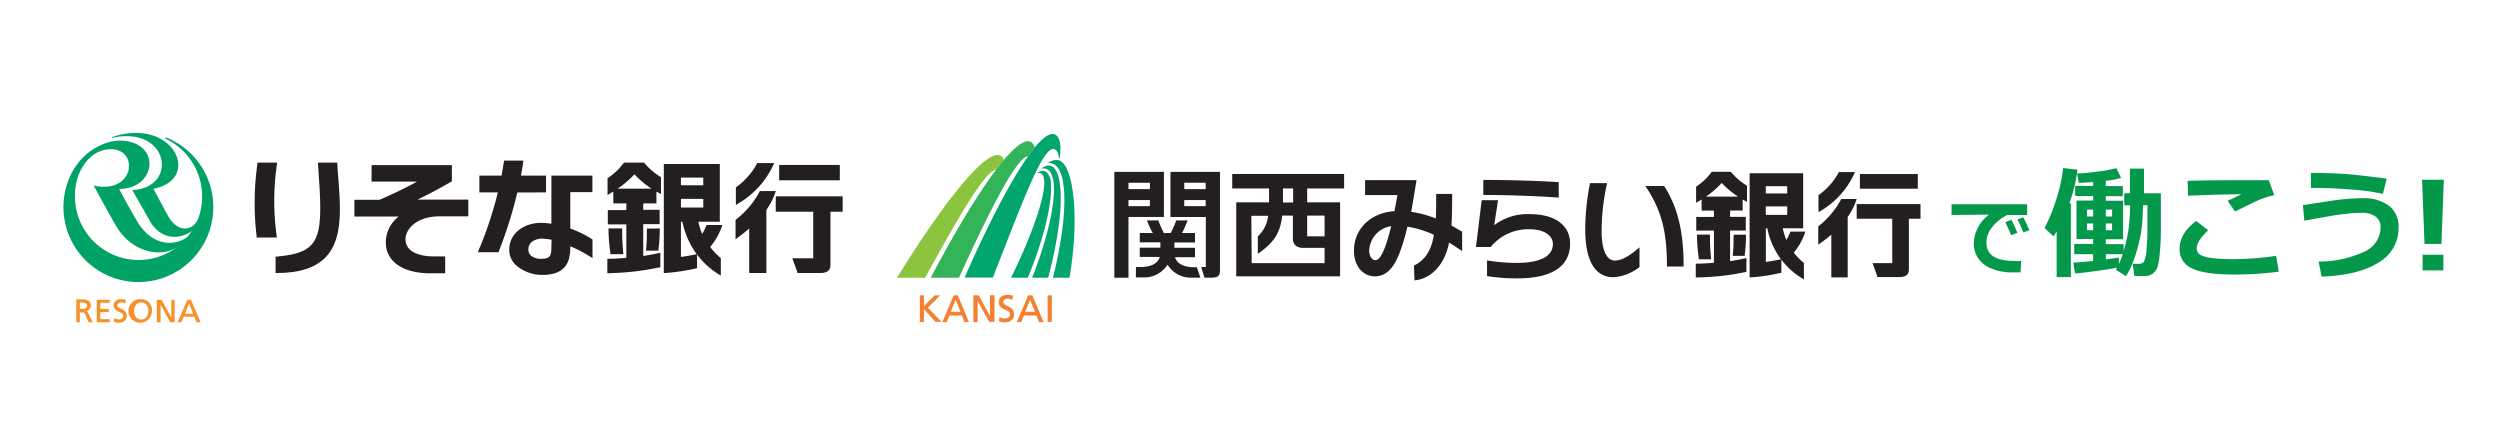 <svg id="レイヤー_2" data-name="レイヤー 2" xmlns="http://www.w3.org/2000/svg" viewBox="0 0 467 80" preserveAspectRatio="xMinYMid" x="0px" y="0px"><defs><style>.cls-1{fill:#04984a;}.cls-2{fill:#231f20;}.cls-3{fill:#00a365;}.cls-4{fill:#f79228;}.cls-5{fill:#f48132;}.cls-6{fill:#8bc53f;}.cls-7{fill:#33b458;}.cls-8{fill:#00a66d;}</style></defs><title>index_top_txt03</title><path class="cls-1" d="M377.55,48.74l-.11,2.14-1.15,0a10.22,10.22,0,0,1-4.55-.82,5.44,5.44,0,0,1-2.34-2,5,5,0,0,1-.7-2.64,7,7,0,0,1,2.85-5.33l-7,.07v-2h14.12v2H375a7.83,7.83,0,0,0-2.83,2.23,4.67,4.67,0,0,0-1.11,2.93c0,2.28,1.74,3.42,5.2,3.42C376.66,48.79,377.09,48.77,377.55,48.74Zm-.71-5.25-1.17.44c-.22-.55-.57-1.36-1.07-2.43l1.13-.45A25.63,25.63,0,0,1,376.84,43.49ZM379.1,43l-1.14.42c-.37-.92-.73-1.73-1.09-2.43l1.09-.4C378.39,41.45,378.77,42.25,379.1,43Z"/><path class="cls-1" d="M386.84,51.76h-2.66V43.23c-.17.28-.36.59-.58.91l-1.68-1.54a31.91,31.91,0,0,0,2.25-5.54,28.35,28.35,0,0,0,1.22-5.67l2.68.31A28.22,28.22,0,0,1,386.55,38h.29ZM395.47,50c-.86.18-2.22.4-4.07.65s-3.12.4-3.77.43l-.35-2,3.71-.33V47.48h-3.52V45.57H391v-.92h-3.11V37.46H391v-.85h-3.36V34.72H391V34c-1.12.1-2,.15-2.68.16L388,32.4c1.09,0,2.4-.17,3.91-.36a25.51,25.51,0,0,0,3.43-.63l.88,1.83a15.13,15.13,0,0,1-2.86.52v1h3.18v1.89h-3.18v.85h3.23v7.19h-3.23v.92h3.34v1.28a30.18,30.18,0,0,0,.92-4.14,42.8,42.8,0,0,0,.29-4.39h-1.1V36.1h1.06V31.5h2.63v4.6h3.15v7.07c0,1.27-.06,2.58-.19,3.94a15.1,15.1,0,0,1-.43,2.76,2.51,2.51,0,0,1-.87,1.21,2.35,2.35,0,0,1-1.46.48h-2l-.31-2.28h1.18a1.1,1.1,0,0,0,.91-.41,5.54,5.54,0,0,0,.49-2.32c.11-1.28.17-2.44.17-3.49l0-4.74h-.81c-.06,1.61-.12,2.83-.19,3.67a23.29,23.29,0,0,1-.53,3.09,25.16,25.16,0,0,1-1.05,3.55,15.3,15.3,0,0,1-1.42,2.95l-1.91-1.2ZM391,39.15h-1.15v1.28H391Zm0,2.59h-1.15V43H391Zm3.54-1.31V39.15h-1.17v1.28Zm0,2.59V41.74h-1.17V43Zm-1.17,5.41c1.28-.14,2.1-.24,2.44-.31v1.2a12.67,12.67,0,0,0,.71-1.84h-3.15Z"/><path class="cls-1" d="M425.68,50.75a68,68,0,0,1-8.05.54c-4,0-6.73-.4-8.23-1.19a3.79,3.79,0,0,1-2.26-3.52c0-2,1-3.72,3.11-5.3L412.49,43c-1.43,1.36-2.14,2.47-2.14,3.34a1.75,1.75,0,0,0,.14.7,1.57,1.57,0,0,0,.65.63,5.86,5.86,0,0,0,1.91.51,25.35,25.35,0,0,0,3.51.22h.82a53.72,53.72,0,0,0,7.8-.61Zm-.84-14.28a10.82,10.82,0,0,0-1.62.42c-.6.2-1.09.39-1.47.56s-1.8.86-4.25,2.06l-1.38-2c.28-.12,1.15-.53,2.61-1.22q-3.33,0-10,.27l-.09-2.78q3.19-.12,12.17-.12h3Z"/><path class="cls-1" d="M433.68,51.67l-.57-2.81A20.25,20.25,0,0,0,441.69,47a5,5,0,0,0,3-4.55,2.33,2.33,0,0,0-.95-2,4.18,4.18,0,0,0-2.52-.69c-.72,0-1.5,0-2.34.11s-1.59.16-2.23.26-2.71.46-6.2,1.09l-.27-2.9,4.69-.72c1.37-.21,2.58-.36,3.64-.45s2-.12,2.8-.12a7.89,7.89,0,0,1,4.93,1.39,4.79,4.79,0,0,1,1.81,4,7.41,7.41,0,0,1-3.76,6.64Q440.51,51.43,433.68,51.67Zm12.16-18.31-.71,2.85a41.17,41.17,0,0,0-5.82-.8q-3.76-.3-6.38-.3l-1.25,0,0-2.81q3.56,0,6.65.22C440.42,32.68,442.91,33,445.84,33.36Z"/><path class="cls-1" d="M456.51,33.57l-.45,12H452.9l-.46-12Zm-.09,16.94h-3.88V47.59h3.88Z"/><path class="cls-2" d="M120.37,30.45l-.07-.08h-3.74l-.07.1a11.78,11.78,0,0,1-2.89,2.75l-.11.07v3.14l.35-.21c.26-.15.5-.3.73-.45V38H117v1.24h-3.46v2.68H117v6.24c-1.13.11-2.27.17-3.32.18h-.23l0,2.69h.23a50,50,0,0,0,9.49-1.08l.18,0,0-2.74-.29.06c-.71.17-1.73.36-2.9.54V41.87h3.06V39.19h-3.06V38h2.46V35.79l.51.28.34.17V33.1l-.11-.07a12.74,12.74,0,0,1-3-2.58m-1.86,2.11a18.36,18.36,0,0,0,3.2,2.68h-6.33A17.34,17.34,0,0,0,118.51,32.56Z"/><path class="cls-2" d="M113.67,42.66v.23a34,34,0,0,0,.35,4.4l0,.2h2.41l0-.25a42.07,42.07,0,0,1-.21-4.35v-.23Z"/><path class="cls-2" d="M120.83,42.69v.5c0,1.33,0,1.89-.14,3.39l0,.25H123l0-.2a28.81,28.81,0,0,0,.24-3.72v-.23Z"/><path class="cls-2" d="M131.89,42.22a9.83,9.83,0,0,1-.72,1.48,10.34,10.34,0,0,1-.71-2.28h4V30.64H124V51h.25a37.05,37.05,0,0,0,5.78-.87l.18,0V47.55a14.86,14.86,0,0,0,4.09,3.72l.35.21V48.2l-.09-.07a10.65,10.65,0,0,1-1.89-2,12.26,12.26,0,0,0,2.16-3.8l.09-.3H132l-.06.15m-.57-5.07v1.66h-4.17V37.15h4.17m0-2.54h-4.17V33.18h4.17v1.43m-1.45,12.92c-1,.19-1.8.35-2.72.46V41.42h.27a15.34,15.34,0,0,0,2.68,6.06Z"/><path class="cls-2" d="M137.81,38.07a16.3,16.3,0,0,0,6.67-7.29l.14-.32h-3.16l-.07.14a13.25,13.25,0,0,1-3.83,4.33l-.1.07v3.29Z"/><path class="cls-2" d="M144.92,35.69h-3l-.06.14A16.08,16.08,0,0,1,137.49,41l-.09.07v3.62l.37-.27c.7-.52,1.45-1.1,2.18-1.73V51h3.21V39.21A12.84,12.84,0,0,0,144.82,36Z"/><rect class="cls-2" x="145.55" y="30.81" width="11.33" height="2.87"/><path class="cls-2" d="M157.41,39.55V36.68h-12.5v2.87h7v8.69H148L149,51h4.26c1.65,0,1.87-.84,1.87-1.56V39.55Z"/><path class="cls-2" d="M102,35.94V32.8H97.32c.16-.85.3-1.7.42-2.54l0-.26H94.13l0,.19c-.14.91-.29,1.77-.44,2.61H89.55v3.14H93a70.43,70.43,0,0,1-3.61,10.85l-.13.32h3.91l0-.15a78.29,78.29,0,0,0,3.46-11Z"/><path class="cls-2" d="M106.53,42.75V35.89h4.13V32.8H103v9a12.61,12.61,0,0,0-1.87-.17c-3.45,0-6,2.09-6,5a3.88,3.88,0,0,0,1.22,2.88,7.51,7.51,0,0,0,5.25,1.84c4.57-.12,4.92-3.07,4.94-5.34A24.7,24.7,0,0,1,110.33,48l.35.24,0-3.5-.1-.07a20.86,20.86,0,0,0-4.08-2M103,45.81c0,1.73,0,2.53-1.87,2.53a2.82,2.82,0,0,1-2-.64,1.46,1.46,0,0,1-.43-1.1,1.76,1.76,0,0,1,.53-1.32,3.17,3.17,0,0,1,2.32-.69,10.76,10.76,0,0,1,1.49.2Z"/><path class="cls-2" d="M51.69,44.11a47.12,47.12,0,0,1,.05-13.47l0-.27H48.09l0,.19a52.4,52.4,0,0,0-.15,13.61l0,.2h3.79Z"/><path class="cls-2" d="M63,30.37H59.4l0,.25c1,13.65.89,16.57-7.71,17.31l-.21,0V51h.24C56.1,51,59.13,49.93,61,47.87c3.13-3.45,2.64-9.34,2.07-16.17Z"/><path class="cls-2" d="M84.41,33.85v-3h-15v3.07H77.9c-2,1.12-4.81,2.47-7,3.4h-4.7v3.13h8.27a6.14,6.14,0,0,0-2.37,5.45c.38,3.23,3.48,5.15,8.29,5.15h2.77V47.89H80.9c-1.21,0-5.15-.24-5.15-3.22,0-1.65,1.76-4.26,6.48-4.26h5.25V37.28H78c2.1-1,4.11-2.07,6.31-3.36Z"/><path class="cls-3" d="M31.05,25.69H31a.12.12,0,0,0-.12.12.12.12,0,0,0,.07.11h0a11.93,11.93,0,0,1,6.14,14.72h0c-.83,2.46-3.68,3-5.56-.07-.33-.56-2.28-4.21-2.87-5.3,9.12-1.75,3.9-13.46-7.64-9.7-.11,0-.08.19,0,.16,10.66-2.28,12.33,9.4,3.68,9.77,1,1.7,2.58,4.52,3.23,5.68,1.74,3.1,4.67,3.79,7.39,2.32a1.82,1.82,0,0,0,.53-.39h0c-.2.32-.42.62-.65.92-1.17,1.36-6.06,3-9.49-2.55-.78-1.27-2.7-4.71-3.46-6.2,6.82.07,8-8.4.73-9-3.17-.26-8.25,2-10.27,7.58h0a14,14,0,1,0,18.31-8.18M14,36.67A11.84,11.84,0,0,1,14.28,34h0c.59-2.61,2.7-6.13,6.46-6.13,5.28,0,4.43,8.51-3.24,6.79.81,1.48,3.26,6,4.29,7.71,2.77,4.62,8,5.8,11.1,3.92A11.89,11.89,0,0,1,14,36.67Z"/><path class="cls-4" d="M16.16,58.09a1,1,0,0,0,.8-1c0-1-.84-1.16-1.65-1.16H14.25V60.2h.67V58.35h.32c.32,0,.49,0,.67.39l.64,1.46h.77l-.82-1.71a.77.77,0,0,0-.34-.4m.1-1c0,.39-.33.62-.87.62h-.47v-1.2h.54C16,56.56,16.26,56.77,16.26,57.14Z"/><path class="cls-4" d="M18.08,56V60.2h2.41v-.59H18.75v-1.3h1.58v-.6H18.75V56.56h1.74V56Z"/><path class="cls-4" d="M22.61,57.67c-.37-.18-.7-.34-.7-.66s.49-.52.7-.52a1.75,1.75,0,0,1,.76.17l.05,0,.09-.62h0a2.7,2.7,0,0,0-.9-.16c-.83,0-1.37.46-1.37,1.17s.54,1,1,1.21.77.36.77.76a.71.71,0,0,1-.78.65,2.44,2.44,0,0,1-.85-.2l-.05,0-.07.63h0a2.75,2.75,0,0,0,.87.18c1,0,1.55-.47,1.55-1.28S23.1,57.9,22.61,57.67Z"/><path class="cls-4" d="M26.39,55.89a2.2,2.2,0,1,0,2,2.19,2,2,0,0,0-2-2.19m0,3.79c-1,0-1.34-.86-1.34-1.6a1.73,1.73,0,0,1,.46-1.24,1.19,1.19,0,0,1,.88-.35,1.21,1.21,0,0,1,.88.35,1.73,1.73,0,0,1,.45,1.24C27.72,58.82,27.37,59.68,26.39,59.68Z"/><path class="cls-4" d="M32,56v3.27L30.16,56h-.87V60.2H30V56.86L31.8,60.2h.82V56Z"/><path class="cls-4" d="M35.67,56H35L33.18,60.2h.71s.41-1,.42-1.05h2c0,.05.42,1.05.42,1.05h.73L35.67,56m.41,2.62H34.53l.78-1.93C35.37,56.81,36.05,58.5,36.08,58.59Z"/><path class="cls-5" d="M188.22,57.17c-.43-.22-.81-.4-.81-.77,0-.55.56-.61.81-.61a2.13,2.13,0,0,1,.9.2l0,0,.11-.73h0a3,3,0,0,0-1.05-.18c-1,0-1.61.54-1.61,1.37s.64,1.14,1.2,1.41.9.42.9.89-.55.76-.92.76a2.83,2.83,0,0,1-1-.24l-.06,0-.08.74h0a3.42,3.42,0,0,0,1,.2c1.16,0,1.82-.54,1.82-1.49S188.79,57.44,188.22,57.17Z"/><path class="cls-5" d="M184.93,55.17V59l-2.1-3.83h-1v5h.79V56.22c.12.23,2.15,3.91,2.15,3.91h1v-5Z"/><rect class="cls-5" x="195.7" y="55.17" width="0.78" height="4.96"/><path class="cls-5" d="M178.93,55.17h-.79l-2.11,5h.82l.5-1.23h2.33l.49,1.23H181Zm.49,3.08h-1.81l.9-2.26C178.58,56.16,179.38,58.14,179.42,58.25Z"/><path class="cls-5" d="M192.85,55.17h-.79l-2.12,5h.83l.49-1.23h2.33l.5,1.23h.85Zm.48,3.08h-1.81c0-.11.84-2.09.91-2.26Z"/><path class="cls-5" d="M174.75,60.13h1.13l-2.54-2.66,2.26-2.3h-1l-2,2v-2h-.78v5h.78V57.75Z"/><path class="cls-6" d="M167.78,51.53l-.22.35h5.24c6.32-11.37,11.06-19.82,13.28-20.18.5-.66,1-1.27,1.44-1.81a1.62,1.62,0,0,0-.37-.63C184.82,27,176.55,37.33,167.78,51.53Z"/><path class="cls-7" d="M192.76,26.65c-2.5-2.13-10.15,8.84-18.07,23.67-.28.52-.55,1-.82,1.56h5.26c5.37-11.73,10.64-22.47,12.92-22.71q.64-.9,1.23-1.62A1.81,1.81,0,0,0,192.76,26.65Z"/><path class="cls-8" d="M197.27,25.23c-2.65-1.92-9.51,9.62-16.37,25l-.71,1.62h5.27C190.41,39.23,194,29.47,196.22,28c.85-.57,1.52.39,1.57,1.37,0,.12,0,.16.08.17s.09-.05.1-.14C198.27,27.1,198,25.8,197.27,25.23Z"/><path class="cls-8" d="M196.31,34.36a3,3,0,0,0-.85-2.25,1.49,1.49,0,0,0-1.69.2c3.13-.5.26,9.06-4.9,19.57H192C194.7,45.39,196.59,38.3,196.31,34.36Z"/><path class="cls-8" d="M194.47,31.5c2.8-.56,3.12,4.3,1.18,11.76a73.79,73.79,0,0,1-2.85,8.62h3c2.71-10.25,2.91-17.55,1.46-20C196.68,30.78,195.67,30.61,194.47,31.5Z"/><path class="cls-8" d="M198.3,30.19c-.68-.53-1.62-.38-2.6.28,3.89-.49,4.08,9.07,1,21.41h3.08C201.52,41.87,200.8,32.15,198.3,30.19Z"/><path class="cls-2" d="M283.44,52a34.53,34.53,0,0,1-5.56-.41h-.1V48.66l.13,0a33,33,0,0,0,5.42.45c4.3,0,6.75-1.21,6.75-3.51,0-1.7-1.79-2.77-4.29-2.77a9,9,0,0,0-7.33,3.31l0,0h-2.75l1.07-8.74h3.05l-.71,4.66A10.36,10.36,0,0,1,285.81,40c4.54,0,7.48,2,7.48,5.51C293.29,49.8,289.84,52,283.44,52Zm7.61-15.09c-4.1-.32-10.2-.49-13.86-.49h-.11V33.61h.11c3.84,0,9.63.13,13.87.41h.11v2.91Z"/><path class="cls-2" d="M301.38,51.79c-2.4,0-5.26-1.56-5.26-9a44.51,44.51,0,0,1,.88-8.49l0-.09h3.18l0,.13a41.38,41.38,0,0,0-1,8.75c0,3.6.89,5.58,2.51,5.58s3.42-1.51,4.39-2.32l.18-.15v3.69l0,0A8.93,8.93,0,0,1,301.38,51.79Zm10-2v-.11c0-5.51-.66-9.91-3.91-14.76l-.12-.18h3.54l0,.05c2.49,3.88,3.61,8.48,3.61,14.89v.11Z"/><path class="cls-2" d="M264.13,49.6c2.61-1.2,3.43-3.81,3.71-5.74a19,19,0,0,0-4.93-1.52s-.29,1.21-.4,1.59c-1.36,4.87-2.74,7.69-5.74,7.69-1.91,0-3.85-1.65-3.85-4.8,0-4.06,3.11-7.08,7.57-7.38,0,0,.42-2.24.54-3H255V33.65h9.61s-.64,3.9-1,5.92a20.58,20.58,0,0,1,4.6,1.24c.09-1.47.06-4.58.06-4.58h3s0,4.07-.14,5.91c.79.42,1.43.82,2,1.15l0,0V46.9s-1.69-1.13-2.45-1.59c-.74,3.95-3.18,6.73-6.45,7.07Zm-4.25-7.36a4.8,4.8,0,0,0-4.11,4.58c0,1.11.58,1.78,1.15,1.78C257.87,48.6,258.84,46.52,259.88,42.24Z"/><path class="cls-2" d="M230.93,51.62V37.8h6.13V35.2h-6.88V32.5h20.9v2.7h-6.9v2.6h6.15V51.62Zm2.89-2.47h13.61V46.3h-4c-1.21,0-1.92-.63-1.92-1.69V40.27h-2v.1c-.37,3.11-1.47,4.85-4.35,6.9l-.2.14V44.16l0,0a6.17,6.17,0,0,0,1.91-3.72l0-.13h-3.12Zm10.36-5h3.25V40.27h-3.25Zm-4.52-7v.67h1.9V35.2h-1.9Z"/><path class="cls-2" d="M208.16,51.88V32.1h9.26v8.43H210.8V51.88Zm2.64-13.37h4V37.37h-4Zm0-3.18h4V34.14h-4Z"/><path class="cls-2" d="M225,51.87l-.62-2h.87V40.53h-6.61V32.1h9.25V50.64c0,.63-.18,1.22-1.51,1.23H225Zm-3.78-13.36h4V37.37h-4Zm0-3.18h4V34.14h-4Z"/><path class="cls-2" d="M223.58,49.92h-.47c-1.9,0-3.16-.61-3.56-1.72l-.06-.16h3.74V46.29h-3.85v-1h3.85V43.52H220.8l.1-.18c.24-.43.77-1.7.95-2.17h-2.12a24.35,24.35,0,0,1-1,2.29l0,.06h-1.36l0-.06a24.35,24.35,0,0,1-1-2.29h-2.13c.19.47.72,1.74,1,2.17l.1.18h-2.43v1.75h3.85v1h-3.85V48h3.74l-.06.16c-.4,1.11-1.67,1.72-3.56,1.72h-.84v1.94h1.55A5.09,5.09,0,0,0,218,49.58l.09-.13.1.13a5.06,5.06,0,0,0,4.25,2.29h1.79Z"/><path class="cls-2" d="M323.39,32.17l-.06-.08h-3.57l-.07.09a11.48,11.48,0,0,1-2.76,2.63l-.1.07v3l.33-.2c.25-.14.48-.28.7-.42v2.08h2.3v1.18h-3.3v2.56h3.3v6c-1.08.1-2.17.16-3.17.17h-.22l0,2.57H317a46.58,46.58,0,0,0,9.06-1l.17,0,0-2.62-.28.06c-.68.16-1.65.35-2.77.52V43.07h2.93V40.51h-2.93V39.33h2.35V37.27c.16.09.32.18.49.26l.32.17v-3l-.1-.07A11.85,11.85,0,0,1,323.39,32.17Zm-1.78,2a17.12,17.12,0,0,0,3.06,2.56h-6A16.46,16.46,0,0,0,321.61,34.18Z"/><path class="cls-2" d="M317,43.82v.23a32.74,32.74,0,0,0,.33,4.2l0,.19h2.29l0-.25a40.61,40.61,0,0,1-.2-4.15v-.22Z"/><path class="cls-2" d="M323.83,43.85v.48c0,1.27,0,1.8-.14,3.24l0,.23,2.23,0,0-.2a27.85,27.85,0,0,0,.23-3.55v-.22Z"/><path class="cls-2" d="M334.39,43.41a8.58,8.58,0,0,1-.69,1.41,10.11,10.11,0,0,1-.67-2.18h3.8V32.36h-10V51.81h.24a34.31,34.31,0,0,0,5.52-.83l.17,0V48.49A13.85,13.85,0,0,0,336.64,52l.33.21V49.11l-.08-.06a10.7,10.7,0,0,1-1.81-1.87,11.62,11.62,0,0,0,2.07-3.63l.09-.29h-2.79Zm-.54-4.85v1.58h-4V38.56Zm0-2.42h-4V34.78h4Zm-1.39,12.33c-.91.19-1.72.34-2.6.45V42.64h.26a14.81,14.81,0,0,0,2.56,5.79Z"/><path class="cls-2" d="M340,39.45a15.65,15.65,0,0,0,6.37-7l.13-.31h-3l-.06.13a12.56,12.56,0,0,1-3.66,4.13l-.09.07v3.14Z"/><path class="cls-2" d="M346.83,37.17h-2.9l-.06.14a15.67,15.67,0,0,1-4.13,4.9l-.09.06v3.45l.35-.26c.67-.49,1.38-1,2.09-1.64v8h3.06V40.53a12.32,12.32,0,0,0,1.58-3.06Z"/><rect class="cls-2" x="347.43" y="32.51" width="10.82" height="2.74"/><path class="cls-2" d="M358.75,40.86V38.12H346.83v2.74h6.64v8.29h-3.68l.94,2.61h4.07c1.58,0,1.78-.8,1.78-1.5v-9.4Z"/></svg>